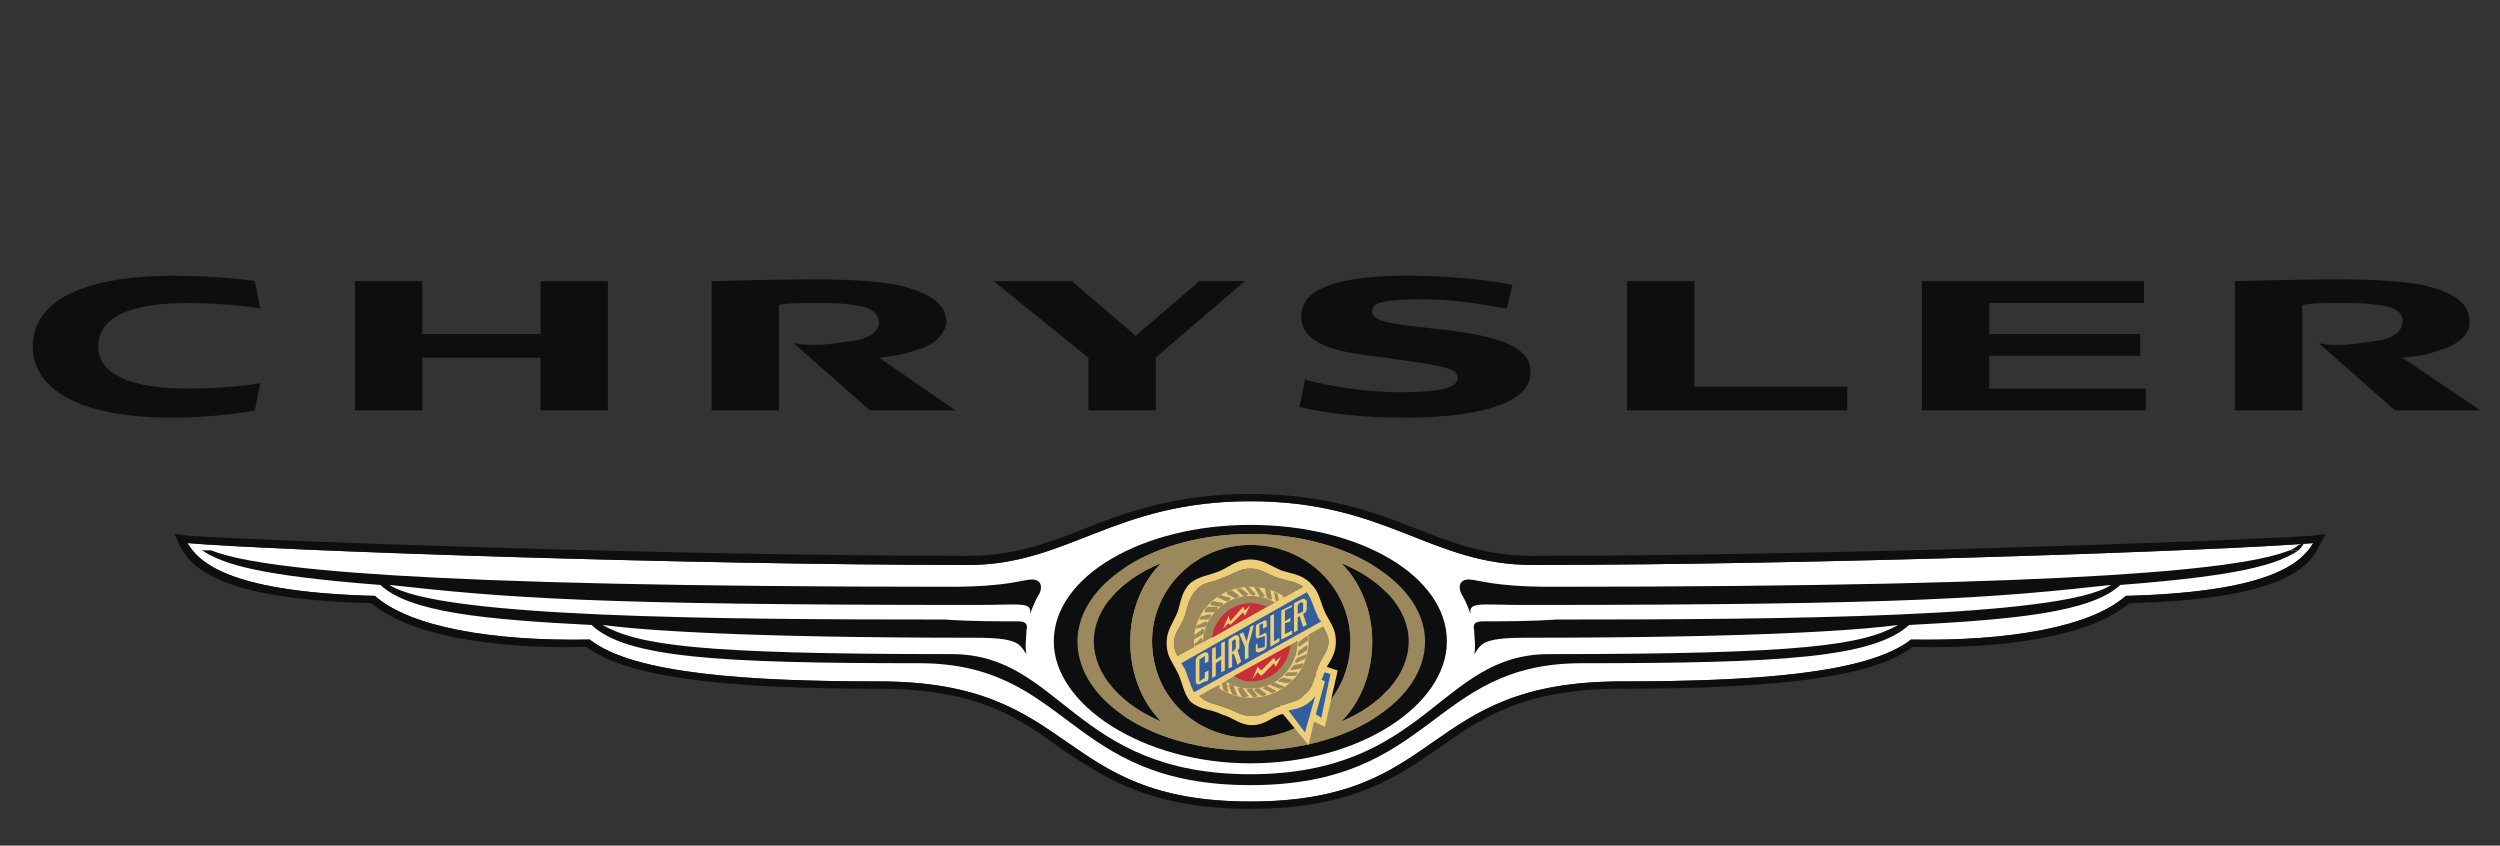 <svg width="136" height="46" viewBox="0 0 136 46" fill="none" xmlns="http://www.w3.org/2000/svg">
<rect x="0" y="0" width="136" height="46" fill="#333333" stroke="none"/>
<path fill-rule="evenodd" clip-rule="evenodd" d="M115.639 32.416C113.757 34.098 109.303 34.891 103.957 34.792C101.58 36.674 95.244 37.069 88.215 37.069C77.226 37.069 78.71 43.603 68.018 43.603C57.326 43.603 58.712 37.069 47.821 37.069C40.792 37.069 34.456 36.673 32.08 34.792C26.733 34.891 22.278 34.098 20.397 32.416C12.774 32.218 10.893 30.733 10.199 29.544C14.853 29.941 37.228 30.733 52.672 30.733C58.117 30.733 60.593 27.268 68.018 27.268C75.444 27.268 77.82 30.733 83.364 30.733C98.808 30.733 121.183 29.941 125.838 29.544C125.143 30.732 123.262 32.217 115.639 32.416V32.416Z" fill="white"/>
<path fill-rule="evenodd" clip-rule="evenodd" d="M68.018 28.555C62.177 28.555 57.326 31.326 57.326 34.891C57.326 38.356 62.178 41.525 68.018 41.525C73.958 41.525 78.711 38.356 78.711 34.891C78.711 31.326 73.958 28.555 68.018 28.555Z" fill="#0C0E0F"/>
<path fill-rule="evenodd" clip-rule="evenodd" d="M77.523 34.89C77.523 38.157 73.266 40.831 68.019 40.831C62.771 40.831 58.613 38.157 58.613 34.89C58.613 31.722 62.771 29.049 68.019 29.049C73.266 29.049 77.523 31.722 77.523 34.89ZM68.019 29.644C65.048 29.644 62.672 32.02 62.672 34.89C62.672 37.861 65.048 40.138 68.019 40.138C71.088 40.138 73.463 37.861 73.463 34.89C73.463 32.02 71.088 29.644 68.019 29.644ZM72.969 30.634C74.059 31.722 74.652 33.307 74.652 34.89C74.652 36.574 74.059 38.157 72.969 39.247C75.148 38.356 76.632 36.672 76.632 34.89C76.632 33.108 75.147 31.525 72.969 30.634ZM61.484 34.89C61.484 33.307 62.078 31.722 63.167 30.634C60.988 31.525 59.504 33.109 59.504 34.89C59.504 36.672 60.988 38.356 63.167 39.247C62.078 38.157 61.484 36.574 61.484 34.89Z" fill="#9B895D"/>
<path fill-rule="evenodd" clip-rule="evenodd" d="M75.489 37.545C75.292 38.091 75.033 38.612 74.718 39.098C72.998 40.169 70.631 40.831 68.017 40.831C65.274 40.831 62.828 40.101 61.119 38.936C60.774 38.378 60.504 37.778 60.315 37.149C60.961 38.014 61.957 38.752 63.166 39.247C62.078 38.157 61.483 36.574 61.483 34.89C61.483 33.307 62.078 31.722 63.166 30.634C61.993 31.114 61.02 31.796 60.372 32.601C60.567 31.999 60.833 31.43 61.163 30.902C62.87 29.769 65.297 29.049 68.017 29.049C70.609 29.049 72.96 29.702 74.676 30.745C74.979 31.209 75.234 31.709 75.434 32.234C74.805 31.589 73.958 31.038 72.967 30.634C74.056 31.722 74.65 33.307 74.65 34.89C74.65 36.574 74.056 38.157 72.967 39.247C73.987 38.829 74.855 38.238 75.489 37.545V37.545ZM68.017 29.643C65.047 29.643 62.671 32.019 62.671 34.89C62.671 37.861 65.047 40.137 68.017 40.137C71.086 40.137 73.462 37.861 73.462 34.89C73.462 32.019 71.086 29.643 68.017 29.643Z" fill="#9B895D"/>
<path fill-rule="evenodd" clip-rule="evenodd" d="M63.089 36.964C62.814 36.342 62.672 35.67 62.672 34.99V34.943C62.676 35.638 62.818 36.325 63.089 36.964V36.964Z" fill="#D0B26F"/>
<path fill-rule="evenodd" clip-rule="evenodd" d="M69.603 38.456C69.701 38.456 69.504 38.456 69.603 38.456C70.196 38.158 70.593 38.259 70.988 37.762C71.483 37.367 71.483 36.871 71.681 36.376C71.681 36.277 71.781 36.179 71.781 36.08L72.572 36.477L72.077 39.446L71.484 39.05L71.186 40.337L69.603 38.456V38.456Z" fill="#325E9E"/>
<path fill-rule="evenodd" clip-rule="evenodd" d="M64.057 35.683C63.958 35.484 63.859 35.286 63.859 34.989C63.859 34.395 64.255 34.098 64.453 33.504C64.651 32.91 64.651 32.514 65.146 32.019C65.542 31.623 65.938 31.722 66.532 31.424C67.126 31.227 67.423 30.93 68.017 30.93C68.611 30.93 68.907 31.227 69.502 31.424C70.096 31.623 70.492 31.623 70.888 31.921L64.057 35.683V35.683ZM68.116 38.949C67.423 38.949 67.225 38.652 66.532 38.455C66.037 38.257 65.642 38.257 65.245 37.861L71.977 34.098C72.076 34.296 72.275 34.592 72.275 34.89C72.275 35.385 71.977 35.682 71.78 36.079C71.78 36.178 71.68 36.276 71.68 36.375C71.581 36.573 71.581 36.672 71.581 36.771C71.482 36.87 71.482 36.97 71.482 36.97C71.383 37.266 71.284 37.563 70.987 37.761C70.689 38.157 70.293 38.157 69.798 38.355C69.699 38.355 69.601 38.355 69.601 38.455H69.502C69.008 38.652 68.711 38.949 68.116 38.949V38.949Z" fill="#9B895D"/>
<path fill-rule="evenodd" clip-rule="evenodd" d="M70.593 34.889C70.593 36.275 69.504 37.464 68.018 37.464C66.632 37.464 65.445 36.275 65.445 34.889C65.445 33.602 66.632 32.415 68.018 32.415C69.504 32.415 70.593 33.602 70.593 34.889ZM68.018 31.92C66.336 31.92 64.949 33.206 64.949 34.889C64.949 36.573 66.336 37.959 68.018 37.959C69.8 37.959 71.186 36.573 71.186 34.889C71.186 33.206 69.801 31.92 68.018 31.92Z" fill="#EECE79"/>
<path fill-rule="evenodd" clip-rule="evenodd" d="M67.722 31.92C67.82 31.92 68.018 31.92 68.018 32.019L68.315 32.315C68.216 32.415 68.117 32.415 68.018 32.315L67.722 31.92V31.92ZM67.226 32.019H67.523L67.919 32.315C67.82 32.415 67.623 32.514 67.623 32.415L67.226 32.019ZM66.731 32.315C66.731 32.118 66.93 32.118 67.028 32.118L67.425 32.415C67.326 32.514 67.227 32.612 67.128 32.514L66.731 32.315ZM66.236 32.514C66.236 32.415 66.434 32.315 66.533 32.415L66.929 32.514C66.929 32.711 66.83 32.711 66.731 32.711L66.236 32.514V32.514ZM65.84 32.91C65.84 32.711 66.038 32.711 66.038 32.711L66.534 32.81C66.53 32.862 66.509 32.91 66.472 32.947C66.436 32.983 66.387 33.006 66.336 33.009L65.84 32.91ZM65.543 33.306C65.543 33.108 65.643 33.009 65.741 33.009H66.236C66.236 33.206 66.137 33.306 66.038 33.306H65.543ZM65.247 33.702C65.247 33.602 65.346 33.504 65.445 33.504L65.84 33.405C65.939 33.504 65.84 33.602 65.741 33.702H65.247V33.702ZM65.048 34.198C65.048 34.097 65.147 33.999 65.147 33.999L65.642 33.802C65.741 33.901 65.642 33.999 65.543 34.098L65.048 34.198ZM64.949 34.791C64.949 34.593 64.949 34.494 65.048 34.494L65.445 34.198C65.543 34.297 65.543 34.395 65.445 34.494L64.949 34.791ZM65.048 35.286C64.949 35.187 64.949 34.988 65.048 34.988L65.345 34.692C65.445 34.791 65.445 34.889 65.445 34.988L65.048 35.286ZM65.147 35.781C65.048 35.682 65.048 35.583 65.048 35.483L65.345 35.087C65.445 35.187 65.543 35.285 65.445 35.384L65.147 35.781ZM65.345 36.276C65.246 36.177 65.147 36.079 65.246 35.98L65.444 35.583C65.543 35.583 65.642 35.781 65.543 35.781L65.345 36.276ZM65.642 36.672C65.445 36.672 65.445 36.474 65.445 36.474L65.642 35.98C65.741 35.98 65.84 36.177 65.741 36.276L65.642 36.672ZM65.939 37.068C65.84 37.068 65.741 36.969 65.741 36.87L65.84 36.375C65.939 36.375 66.038 36.475 66.038 36.573L65.939 37.068ZM66.336 37.464C66.236 37.464 66.138 37.265 66.138 37.166V36.77C66.237 36.77 66.336 36.77 66.336 36.869V37.464V37.464ZM66.83 37.662C66.731 37.662 66.534 37.563 66.534 37.465L66.435 37.068C66.632 36.969 66.731 37.068 66.731 37.167L66.83 37.662V37.662ZM67.325 37.86C67.226 37.86 67.028 37.76 67.028 37.76L66.83 37.265C67.028 37.166 67.127 37.265 67.127 37.366L67.325 37.86ZM67.919 37.86C67.721 37.959 67.623 37.959 67.523 37.86L67.325 37.464C67.424 37.365 67.523 37.365 67.622 37.464L67.919 37.86ZM68.415 37.86C68.316 37.959 68.118 37.959 68.118 37.86L67.821 37.563C67.821 37.464 68.019 37.464 68.118 37.464L68.415 37.86ZM68.909 37.761C68.811 37.861 68.712 37.861 68.613 37.861L68.216 37.563C68.315 37.465 68.414 37.366 68.513 37.465L68.909 37.761ZM69.404 37.563C69.404 37.662 69.207 37.76 69.108 37.662L68.712 37.465C68.712 37.366 68.909 37.266 69.009 37.366L69.404 37.563V37.563ZM69.899 37.366C69.8 37.465 69.702 37.465 69.603 37.465L69.108 37.266C69.207 37.167 69.305 37.069 69.404 37.167L69.899 37.366ZM70.295 36.969C70.295 37.068 70.098 37.166 69.999 37.166L69.504 37.067C69.603 36.968 69.702 36.869 69.801 36.869L70.295 36.969V36.969ZM70.593 36.573C70.593 36.672 70.494 36.771 70.394 36.771H69.9C69.9 36.672 70 36.573 70.098 36.573H70.593ZM70.89 36.078C70.89 36.275 70.79 36.374 70.692 36.374L70.197 36.474C70.197 36.374 70.296 36.276 70.394 36.177L70.89 36.078V36.078ZM71.088 35.583C71.088 35.781 70.989 35.88 70.89 35.88L70.494 36.078C70.394 35.979 70.494 35.88 70.593 35.781L71.088 35.583V35.583ZM71.088 35.087C71.186 35.188 71.088 35.385 71.088 35.385L70.593 35.682C70.593 35.583 70.593 35.385 70.692 35.385L71.088 35.087ZM71.088 34.592C71.186 34.692 71.186 34.889 71.088 34.889L70.691 35.187C70.592 35.087 70.592 34.988 70.691 34.889L71.088 34.592ZM70.989 34.097C71.088 34.198 71.088 34.296 71.088 34.395L70.691 34.791C70.592 34.692 70.592 34.593 70.691 34.494L70.989 34.097ZM70.79 33.602C70.89 33.703 70.989 33.801 70.89 33.9L70.692 34.297C70.593 34.297 70.495 34.098 70.495 33.999L70.79 33.602V33.602ZM70.494 33.107C70.691 33.206 70.691 33.306 70.691 33.405L70.494 33.899C70.394 33.8 70.295 33.702 70.295 33.602L70.494 33.107ZM70.196 32.81C70.295 32.81 70.394 32.91 70.394 33.008L70.295 33.503C70.243 33.499 70.195 33.477 70.159 33.441C70.123 33.405 70.101 33.357 70.097 33.306L70.196 32.81V32.81ZM69.801 32.415C69.9 32.415 69.999 32.612 69.999 32.612V33.107C69.899 33.107 69.801 33.008 69.801 32.91V32.415ZM69.305 32.216C69.404 32.216 69.504 32.315 69.504 32.315L69.603 32.81C69.504 32.81 69.404 32.81 69.404 32.711L69.305 32.216ZM68.811 32.019C68.909 32.019 69.009 32.019 69.108 32.118L69.207 32.612C69.108 32.612 69.01 32.612 68.909 32.514L68.811 32.019ZM68.216 31.92C68.315 31.92 68.513 31.92 68.513 32.019L68.81 32.415C68.711 32.514 68.513 32.514 68.513 32.415L68.216 31.92Z" fill="#9B895D"/>
<path fill-rule="evenodd" clip-rule="evenodd" d="M72.176 36.278C72.473 35.783 72.672 35.486 72.672 34.892C72.672 34.199 72.374 33.902 72.077 33.308C71.781 32.614 71.781 32.218 71.286 31.723C70.79 31.229 70.294 31.229 69.701 31.031C69.008 30.733 68.711 30.436 68.017 30.436C67.324 30.436 67.027 30.733 66.433 31.031C65.74 31.327 65.245 31.327 64.75 31.723C64.255 32.218 64.255 32.713 64.056 33.308C63.76 34.001 63.463 34.298 63.463 34.99C63.463 35.684 63.76 35.982 64.056 36.575C64.353 37.169 64.353 37.663 64.75 38.159C65.343 38.654 65.839 38.555 66.433 38.853C67.126 39.05 67.423 39.447 68.116 39.447C68.81 39.447 69.107 39.05 69.701 38.853H69.8L71.186 40.535L71.483 39.249L72.077 39.545L72.771 36.476L72.176 36.278ZM64.058 35.684C63.959 35.486 63.86 35.288 63.86 34.99C63.86 34.397 64.256 34.099 64.454 33.505C64.651 32.912 64.651 32.515 65.147 32.021C65.543 31.624 65.939 31.723 66.533 31.426C67.126 31.229 67.424 30.931 68.017 30.931C68.612 30.931 68.908 31.229 69.503 31.426C70.097 31.624 70.493 31.624 70.889 31.922L64.058 35.684V35.684ZM68.117 38.95C67.424 38.95 67.226 38.653 66.533 38.456C66.037 38.259 65.642 38.259 65.246 37.862L71.978 34.099C72.077 34.298 72.275 34.594 72.275 34.891C72.275 35.386 71.978 35.683 71.781 36.08C71.781 36.179 71.68 36.277 71.68 36.376C71.581 36.575 71.581 36.673 71.581 36.772C71.482 36.871 71.482 36.971 71.482 36.971C71.383 37.267 71.285 37.565 70.988 37.762C70.69 38.158 70.294 38.158 69.799 38.357C69.7 38.357 69.602 38.357 69.602 38.456H69.503C69.009 38.653 68.711 38.95 68.117 38.95V38.95ZM70.988 39.842L70.097 38.653C70.592 38.554 70.988 38.456 71.385 38.059C71.484 37.96 71.582 37.862 71.582 37.762L70.988 39.842V39.842ZM71.879 39.049L71.582 38.852L72.077 37.07L71.879 36.971C71.978 36.871 71.978 36.673 72.077 36.575L72.374 36.673L71.879 39.049V39.049Z" fill="#EECE79"/>
<path fill-rule="evenodd" clip-rule="evenodd" d="M68.019 32.811C66.93 32.811 66.038 33.703 65.939 34.693L68.909 33.01C68.632 32.875 68.327 32.806 68.019 32.811ZM67.127 36.772C67.424 36.97 67.721 37.069 68.019 37.069C68.564 37.074 69.092 36.873 69.496 36.506C69.9 36.139 70.15 35.632 70.197 35.088L67.127 36.772Z" fill="#C82E37"/>
<path fill-rule="evenodd" clip-rule="evenodd" d="M64.948 37.663C64.751 37.266 64.652 36.87 64.454 36.375C64.355 36.276 64.355 36.178 64.256 36.079L71.087 32.217C71.385 32.613 71.385 32.911 71.681 33.504C71.681 33.603 71.781 33.703 71.88 33.802L64.948 37.663V37.663Z" fill="#325E9E"/>
<path fill-rule="evenodd" clip-rule="evenodd" d="M66.534 34.199L66.83 33.505L66.929 33.802L67.623 33.01L67.722 33.207L68.018 32.911L67.722 33.505L67.623 33.308L66.929 33.999L66.83 33.901L66.534 34.199V34.199ZM68.117 36.97L68.415 36.277L68.613 36.476L69.305 35.782L69.404 35.981L69.702 35.684L69.404 36.277L69.305 36.079L68.613 36.772L68.415 36.575L68.117 36.97V36.97ZM65.939 35.287L66.138 35.188V35.881L66.435 35.684V34.989L66.632 34.891V36.476L66.435 36.575V35.881L66.138 36.079V36.772L65.939 36.871V35.287V35.287ZM67.028 35.484V34.891L67.127 34.792C67.226 34.792 67.226 34.792 67.226 34.891V35.188C67.226 35.287 67.226 35.287 67.127 35.385L67.028 35.484ZM67.325 35.386C67.424 35.287 67.424 35.287 67.424 35.189V34.792C67.424 34.594 67.325 34.495 67.127 34.594L66.83 34.792V36.376L67.028 36.277V35.584H67.127L67.325 36.178L67.523 35.981L67.325 35.386ZM67.722 35.188L67.425 34.495L67.623 34.396L67.82 34.891L68.018 34.098L68.216 33.999L67.919 35.089V35.782L67.722 35.881V35.188V35.188ZM68.513 34.693C68.414 34.792 68.315 34.693 68.315 34.593V34.198C68.315 33.999 68.315 33.999 68.513 33.901L68.711 33.802C68.81 33.703 68.909 33.703 68.909 33.901V34.098L68.711 34.198V33.901L68.513 33.999V34.593L68.711 34.494C68.81 34.395 68.909 34.395 68.909 34.593V34.989C68.909 35.188 68.909 35.287 68.711 35.386L68.513 35.485C68.414 35.485 68.315 35.485 68.315 35.386V35.089L68.414 34.989V35.287L68.81 35.188V34.593L68.513 34.693V34.693ZM69.108 33.505L69.305 33.406V34.891L69.603 34.693V34.891L69.108 35.188V33.505V33.505ZM69.702 33.207L70.295 32.911V33.01L69.899 33.207V33.802L70.196 33.604V33.802L69.899 33.901V34.495L70.295 34.297V34.495L69.702 34.792V33.207ZM70.593 33.406V32.911L70.692 32.811C70.791 32.712 70.89 32.811 70.89 32.811V33.207C70.89 33.308 70.79 33.308 70.79 33.308L70.593 33.406V33.406ZM70.89 33.406C70.989 33.307 71.087 33.307 71.087 33.108V32.712C71.087 32.613 70.89 32.515 70.79 32.613L70.394 32.81V34.395L70.592 34.296V33.602L70.691 33.503L70.89 34.097L71.087 33.998L70.89 33.406V33.406ZM65.543 36.079V35.683L65.247 35.88V37.069L65.543 36.87V36.574L65.741 36.475V36.771C65.741 36.97 65.741 37.069 65.543 37.069L65.346 37.167C65.247 37.266 65.049 37.266 65.049 37.069V35.98C65.049 35.782 65.148 35.683 65.346 35.584L65.543 35.483C65.643 35.483 65.741 35.483 65.741 35.682V35.98L65.543 36.079V36.079Z" fill="#EECE79"/>
<path fill-rule="evenodd" clip-rule="evenodd" d="M125.737 29.148C121.183 29.445 99.007 30.238 83.364 30.238C80.889 30.238 79.008 29.544 77.028 28.752C74.751 27.862 72.077 26.871 68.018 26.871C63.959 26.871 61.286 27.861 59.008 28.752C57.028 29.544 55.148 30.238 52.672 30.238C37.029 30.238 14.853 29.445 10.298 29.148L9.506 29.049L9.803 29.743C10.496 31.031 12.278 32.614 20.198 32.812C22.772 34.99 28.614 35.288 31.881 35.189C34.059 36.773 38.811 37.466 47.821 37.466C53.168 37.466 55.445 39.049 57.721 40.733C60.097 42.316 62.572 44 68.018 44C73.463 44 75.939 42.316 78.216 40.733C80.592 39.049 82.869 37.466 88.216 37.466C97.126 37.466 101.977 36.772 104.057 35.189C107.423 35.288 113.264 34.99 115.839 32.812C123.758 32.614 125.541 31.031 126.134 29.743L126.531 29.049L125.737 29.148V29.148ZM115.639 32.416C113.758 34.098 109.303 34.891 103.958 34.792C101.58 36.673 95.244 37.069 88.216 37.069C77.227 37.069 78.711 43.603 68.019 43.603C57.327 43.603 58.712 37.069 47.822 37.069C40.792 37.069 34.456 36.673 32.08 34.792C26.733 34.891 22.279 34.098 20.397 32.416C12.774 32.218 10.893 30.733 10.2 29.544C14.853 29.941 37.228 30.733 52.673 30.733C58.118 30.733 60.593 27.267 68.019 27.267C75.445 27.267 77.82 30.733 83.364 30.733C98.809 30.733 121.184 29.941 125.838 29.544C125.143 30.732 123.263 32.217 115.639 32.416V32.416Z" fill="#0C0E0F"/>
<path fill-rule="evenodd" clip-rule="evenodd" d="M125.045 29.643L125.343 29.543C125.343 29.543 125.243 29.742 125.045 29.939H124.551C124.848 29.841 125.045 29.643 125.045 29.643Z" fill="#0C0E0F"/>
<path fill-rule="evenodd" clip-rule="evenodd" d="M124.55 29.939C122.074 30.93 113.758 31.92 84.353 31.92C81.185 31.92 80.394 31.524 79.897 31.524C79.403 31.524 79.304 31.92 79.502 32.315C79.7 32.612 79.897 33.107 79.997 33.404C79.897 32.71 80.492 32.91 82.967 32.91C103.957 32.91 108.51 32.513 114.847 31.82C112.174 33.602 96.828 33.703 84.65 33.703C83.264 33.801 81.779 33.801 80.69 33.801C80.293 33.801 80.096 33.9 80.195 34.296C80.195 34.592 80.294 35.187 80.195 35.584C80.591 35.088 80.493 34.693 82.967 34.693C95.442 34.693 100.986 34.296 103.264 33.999C101.285 35.087 98.215 35.584 84.255 35.584C78.314 35.584 77.621 42.118 68.018 42.118C58.415 42.118 57.722 35.584 51.781 35.584C37.822 35.584 34.752 35.088 32.772 33.999C35.049 34.296 40.593 34.693 53.068 34.693C55.544 34.693 55.445 35.088 55.84 35.584C55.742 35.187 55.84 34.592 55.84 34.296C55.939 33.9 55.742 33.801 55.345 33.801C54.256 33.801 52.771 33.801 51.386 33.703C39.208 33.703 23.862 33.602 21.189 31.82C27.526 32.514 32.08 32.91 53.069 32.91C55.544 32.91 56.138 32.711 56.039 33.404C56.139 33.107 56.336 32.612 56.535 32.315C56.732 31.92 56.633 31.524 56.139 31.524C55.643 31.524 54.851 31.92 51.683 31.92C22.18 31.92 13.962 30.929 11.487 29.939H10.992C12.18 30.732 14.259 31.325 20.694 31.821C22.279 33.307 26.338 33.703 32.179 33.999C34.06 35.782 39.109 36.079 50 36.079C58.217 36.079 58.019 42.711 68.019 42.711C78.018 42.711 77.82 36.079 86.038 36.079C96.929 36.079 101.879 35.782 103.858 33.999C109.601 33.703 113.759 33.307 115.344 31.821C121.779 31.326 123.857 30.732 125.046 29.939H124.55V29.939Z" fill="#0C0E0F"/>
<path fill-rule="evenodd" clip-rule="evenodd" d="M10.991 30.644L10.694 30.544C10.694 30.544 10.793 30.742 10.991 30.94H11.486C11.189 30.842 10.991 30.644 10.991 30.644ZM88.512 22.327H100.492V21.04H92.176V15.297H88.512V22.327V22.327ZM19.308 15.297V22.327H22.97V19.456H29.406V22.327H33.069V15.297H29.406V18.169H22.97V15.297H19.308ZM65.246 15.297L61.781 18.268L58.315 15.297H54.058L59.206 19.456V22.327H62.87V19.456C62.969 19.357 67.72 15.297 67.72 15.297H65.246V15.297ZM104.551 22.327H116.729V21.139H108.214V19.357H116.431V18.169H108.214V16.485H116.629V15.297H104.551V22.327V22.327ZM70.79 17.179C70.79 18.762 72.672 19.159 75.343 19.456C78.017 19.852 79.304 19.95 79.304 20.545C79.304 21.039 78.511 21.337 76.234 21.337C73.563 21.337 71.286 20.743 70.988 20.644C70.988 20.742 70.691 22.128 70.691 22.128C70.988 22.227 73.167 22.722 76.335 22.722C79.898 22.722 83.265 22.128 83.265 20.246C83.265 18.96 81.879 18.266 77.918 17.87C76.334 17.673 74.651 17.574 74.651 16.979C74.651 16.485 75.047 16.286 77.423 16.286C79.7 16.286 81.68 16.782 81.977 16.782L82.275 15.495C81.879 15.396 79.602 15 76.533 15C74.058 15.001 70.79 15.297 70.79 17.179V17.179ZM1.783 18.862C1.783 21.139 4.259 22.723 9.407 22.723C11.387 22.723 13.466 22.426 13.862 22.327L14.159 20.842C13.762 20.941 11.98 21.139 10.198 21.139C7.328 21.139 5.348 20.446 5.348 18.862C5.348 17.179 7.229 16.485 10.198 16.485C11.882 16.485 13.763 16.683 14.159 16.782L13.862 15.297C13.367 15.198 11.486 15.001 9.505 15.001C4.259 15.001 1.783 16.485 1.783 18.862V18.862ZM38.712 22.327H42.375V16.584C42.87 16.485 43.464 16.485 44.256 16.485C45.147 16.485 45.84 16.485 46.335 16.584C47.424 16.683 47.82 17.08 47.82 17.575C47.82 17.97 47.325 18.466 46.236 18.564C45.444 18.664 44.949 18.762 44.355 18.762C43.958 18.762 43.661 18.762 43.167 18.663L47.325 22.326H51.978L47.82 19.455C48.612 19.356 48.909 19.356 49.8 19.059C50.889 18.762 51.385 18.169 51.483 17.575C51.483 16.683 50.889 15.99 48.81 15.495C47.721 15.297 46.236 15.198 44.355 15.198C41.682 15.198 39.009 15.297 38.712 15.297V22.327H38.712V22.327ZM121.58 22.327H125.242V16.584C125.837 16.485 126.332 16.485 127.223 16.485C128.114 16.485 128.708 16.485 129.302 16.584C130.391 16.683 130.788 17.08 130.687 17.575C130.687 17.97 130.193 18.466 129.104 18.564C128.41 18.664 127.915 18.762 127.223 18.762C126.826 18.762 126.529 18.762 126.133 18.663L130.292 22.326H134.945L130.687 19.455C131.579 19.356 131.876 19.356 132.668 19.059C133.757 18.762 134.35 18.169 134.35 17.575C134.35 16.683 133.855 15.99 131.777 15.495C130.588 15.297 129.203 15.198 127.223 15.198C124.649 15.198 121.876 15.297 121.579 15.297V22.327H121.58V22.327Z" fill="#0C0E0F"/>
</svg>
